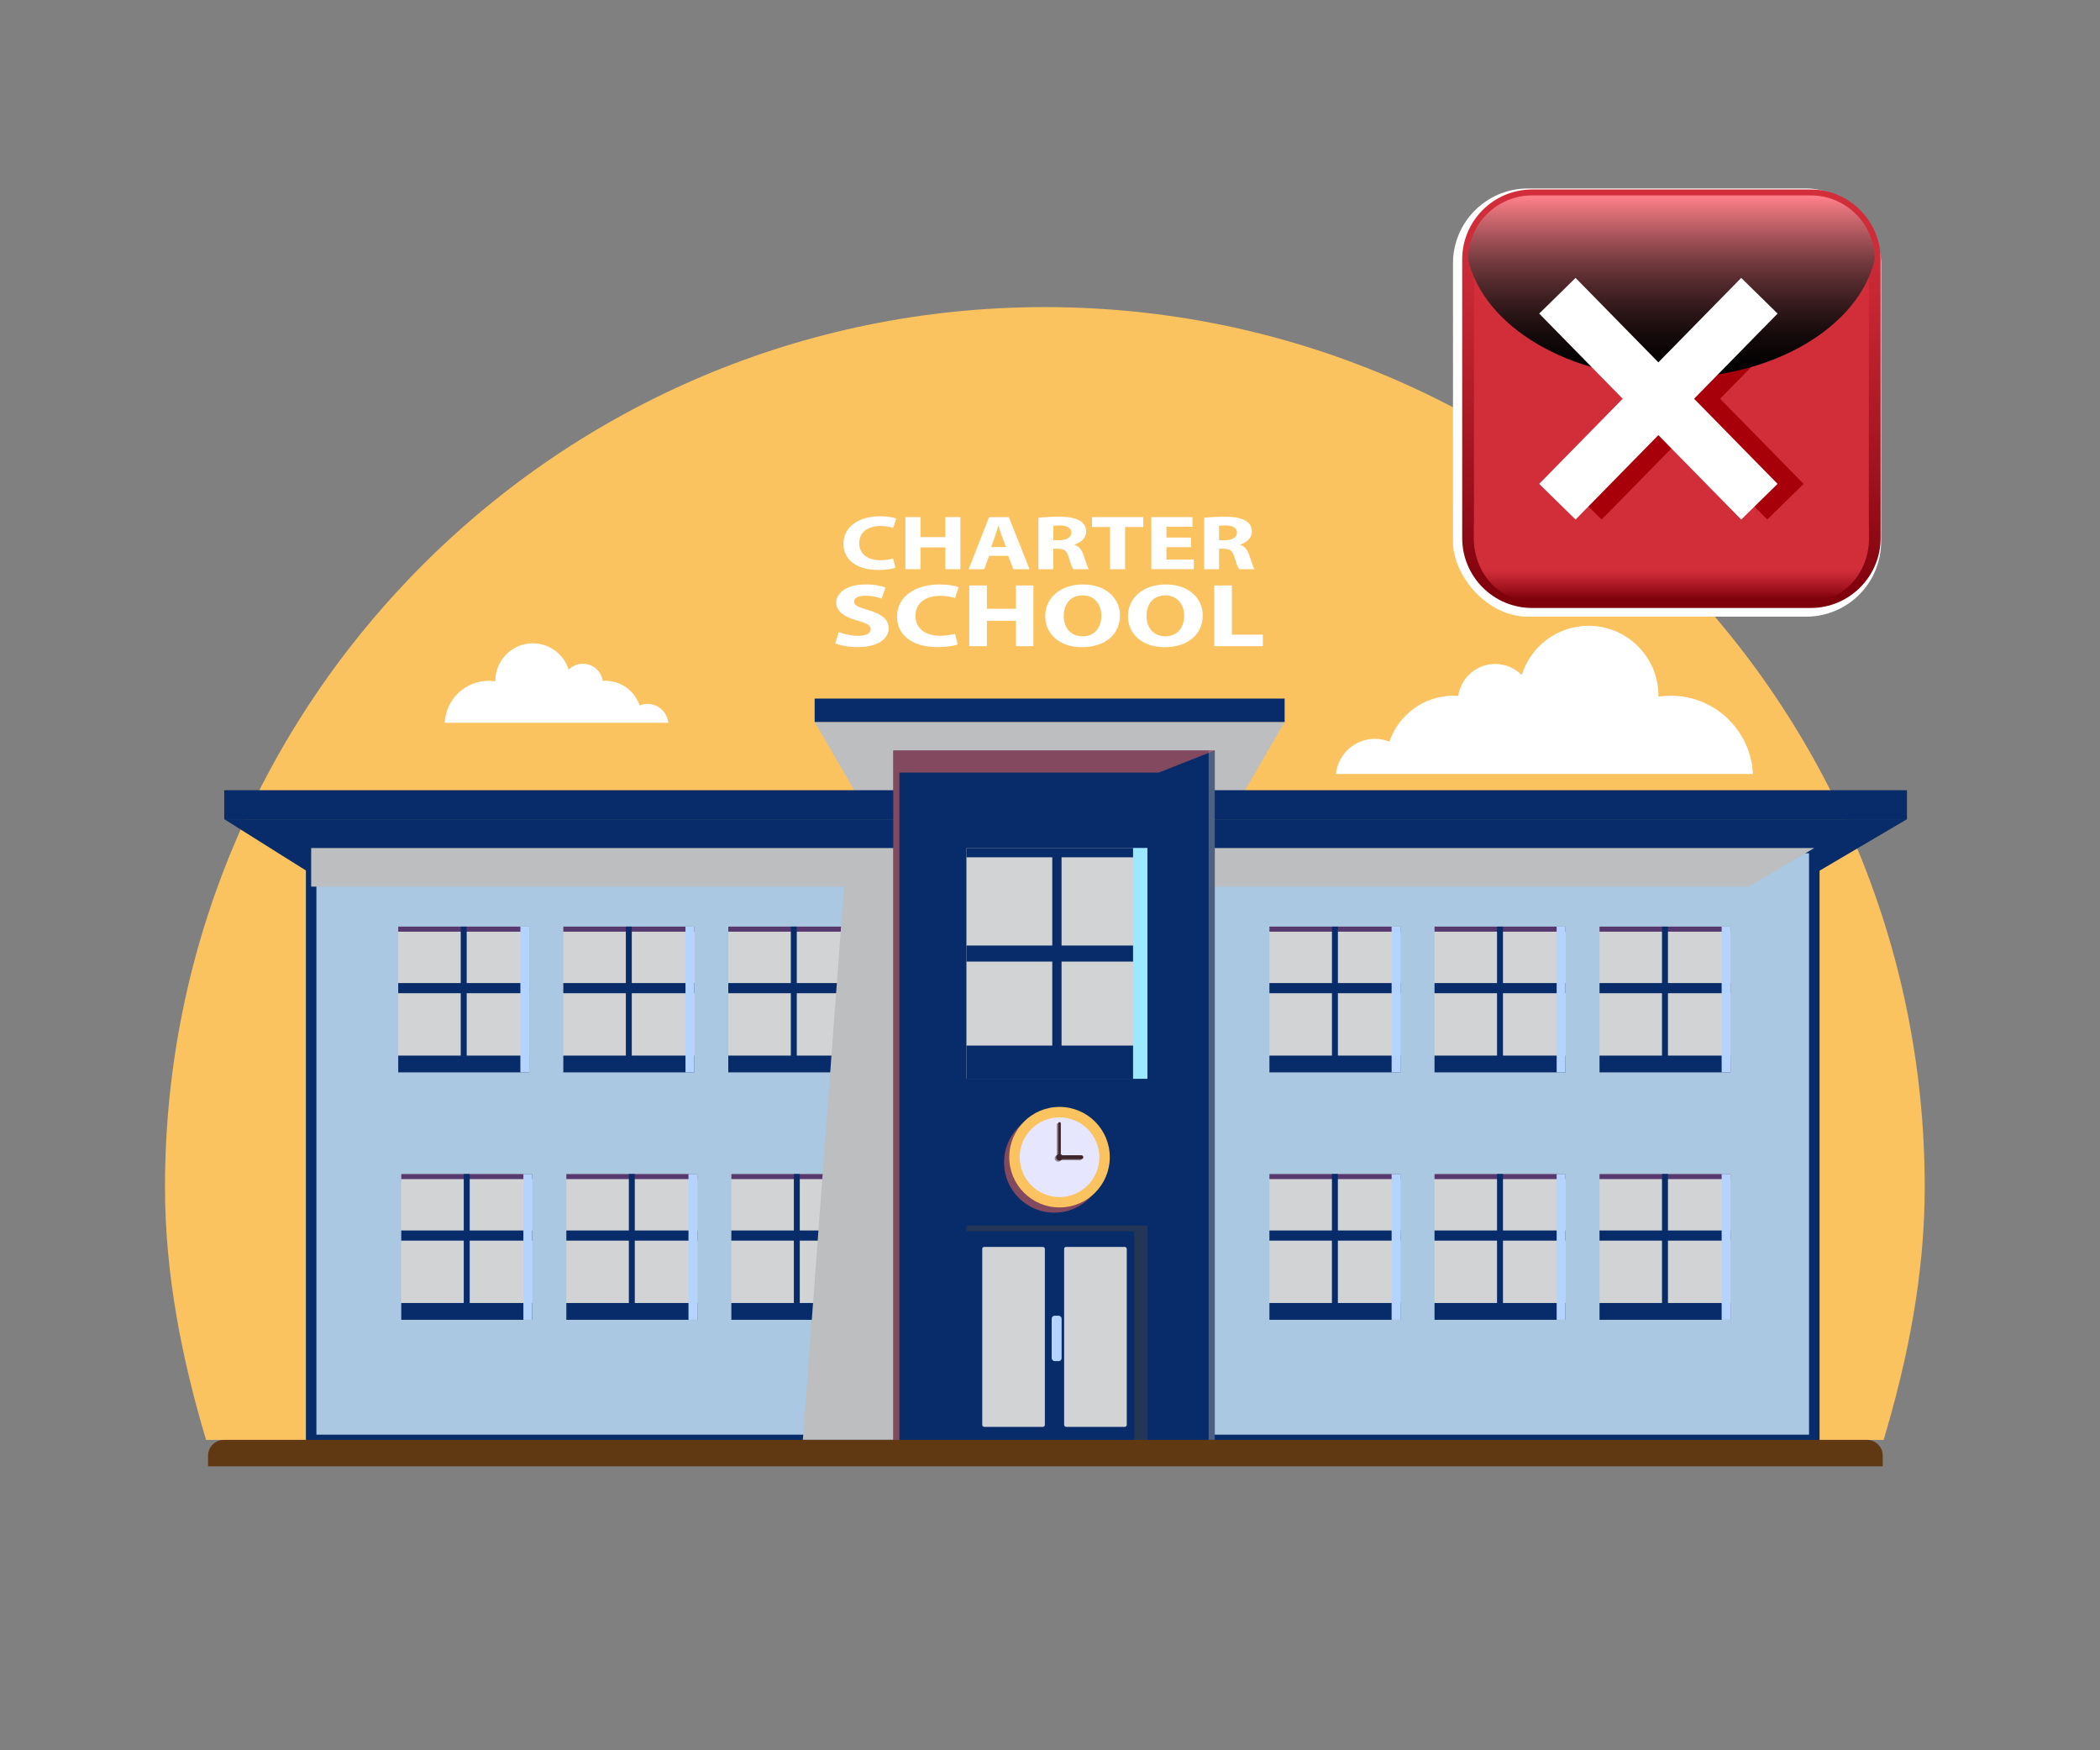 <?xml version="1.0" encoding="UTF-8"?>
<svg xmlns="http://www.w3.org/2000/svg" xmlns:xlink="http://www.w3.org/1999/xlink" version="1.1" viewBox="0 0 600 500">
  <rect x="0" y="0" width="600" height="500" fill="#808080" stroke="none"/>
  <!-- Generator: Adobe Illustrator 29.6.1, SVG Export Plug-In . SVG Version: 2.1.1 Build 9)  -->
  <defs>
    <style>
      .st0 {
        fill: #b4d3ff;
      }

      .st1 {
        fill: url(#linear-gradient2);
      }

      .st2 {
        fill: url(#linear-gradient1);
      }

      .st2, .st3 {
        mix-blend-mode: screen;
      }

      .st4 {
        fill: #d1d3d4;
      }

      .st3 {
        fill: #939598;
      }

      .st3, .st5, .st6, .st7 {
        opacity: .5;
      }

      .st8 {
        fill: #fbc260;
      }

      .st9 {
        fill: #603913;
      }

      .st10 {
        fill: #a8000b;
      }

      .st11, .st12 {
        fill: #bcbec0;
      }

      .st5 {
        fill: #fe6756;
      }

      .st5, .st6, .st13, .st7, .st12 {
        mix-blend-mode: multiply;
      }

      .st14 {
        fill: url(#linear-gradient);
      }

      .st15 {
        isolation: isolate;
      }

      .st6, .st16 {
        fill: #3d2627;
      }

      .st17 {
        fill: #e6e7ff;
      }

      .st18 {
        fill: #fff;
      }

      .st19 {
        fill: #57396f;
      }

      .st7 {
        fill: #414042;
      }

      .st20 {
        fill: #9be9ff;
      }

      .st21 {
        fill: #082c69;
      }

      .st22 {
        fill: #aac8e1;
        stroke: #082c69;
        stroke-miterlimit: 10;
        stroke-width: 3px;
      }

      .st23 {
        fill: #d12e3a;
      }
    </style>
    <linearGradient id="linear-gradient" x1="477.55" y1="54.47" x2="477.55" y2="173.01" gradientUnits="userSpaceOnUse">
      <stop offset="0" stop-color="#d12e3a"/>
      <stop offset=".11" stop-color="#ce2c38"/>
      <stop offset=".14" stop-color="#cd2c38"/>
      <stop offset=".33" stop-color="#c02430"/>
      <stop offset=".69" stop-color="#9e121d"/>
      <stop offset="1" stop-color="#7d000a"/>
    </linearGradient>
    <linearGradient id="linear-gradient1" x1="477.55" y1="56.15" x2="477.55" y2="108.55" gradientUnits="userSpaceOnUse">
      <stop offset="0" stop-color="#ff8089"/>
      <stop offset=".06" stop-color="#e5737b"/>
      <stop offset=".21" stop-color="#a9555b"/>
      <stop offset=".35" stop-color="#753b3f"/>
      <stop offset=".5" stop-color="#4b2528"/>
      <stop offset=".64" stop-color="#2a1516"/>
      <stop offset=".77" stop-color="#13090a"/>
      <stop offset=".89" stop-color="#040202"/>
      <stop offset="1" stop-color="#000"/>
    </linearGradient>
    <linearGradient id="linear-gradient2" x1="477.55" y1="161.87" x2="477.55" y2="171.27" xlink:href="#linear-gradient"/>
  </defs>
  <g class="st15">
    <g id="Layer_1">
      <g>
        <path class="st8" d="M538.18,411.33c6.85-22.87,11.74-47.11,11.74-72.21,0-138.84-112.55-251.39-251.39-251.39S47.14,200.29,47.14,339.13c0,25.1,4.9,49.33,11.74,72.21h479.3Z"/>
        <path class="st18" d="M381.7,221.11c.56-5.64,5.32-10.05,11.11-10.05,1.47,0,2.87.29,4.16.81,2.6-7.63,9.81-13.13,18.32-13.13.45,0,.9.04,1.34.07.76-5.17,5.19-9.14,10.57-9.14,2.97,0,5.65,1.21,7.59,3.16,2.52-8.15,10.11-14.06,19.08-14.06,11.03,0,19.97,8.94,19.97,19.97,0,.09,0,.18,0,.26,1.15-.17,2.33-.26,3.53-.26,12.6,0,22.88,9.92,23.46,22.37h-119.14Z"/>
        <path class="st18" d="M190.94,206.47c-.3-3.03-2.85-5.39-5.96-5.39-.79,0-1.54.16-2.23.43-1.39-4.09-5.26-7.04-9.82-7.04-.24,0-.48.02-.72.04-.41-2.77-2.78-4.9-5.67-4.9-1.59,0-3.03.65-4.07,1.7-1.35-4.37-5.42-7.54-10.23-7.54-5.91,0-10.71,4.79-10.71,10.71,0,.05,0,.09,0,.14-.62-.09-1.25-.14-1.89-.14-6.76,0-12.27,5.32-12.58,12h63.88Z"/>
        <g>
          <polygon class="st11" points="354.96 227.05 244.83 227.05 232.76 206.25 367.03 206.25 354.96 227.05"/>
          <rect class="st21" x="232.76" y="199.56" width="134.28" height="6.69"/>
          <rect class="st22" x="88.9" y="242.25" width="429.47" height="169.09"/>
          <polygon class="st21" points="518.37 249.61 518.37 242.29 88.9 242.29 88.9 249.61 64.07 234.02 544.85 234.02 518.37 249.61"/>
          <rect class="st21" x="64.07" y="225.74" width="480.78" height="8.27"/>
          <g>
            <rect class="st4" x="113.78" y="264.7" width="37.43" height="41.65"/>
            <rect class="st21" x="113.78" y="301.55" width="37.43" height="4.8"/>
            <rect class="st19" x="113.78" y="264.7" width="37.43" height="1.45"/>
            <rect class="st21" x="113.78" y="280.83" width="37.43" height="2.9"/>
            <rect class="st21" x="113.78" y="282.56" width="37.43" height="1.7" transform="translate(415.9 150.92) rotate(90)"/>
            <g class="st13">
              <rect class="st0" x="148.68" y="264.7" width="2.52" height="41.65"/>
            </g>
          </g>
          <g>
            <rect class="st4" x="160.94" y="264.7" width="37.43" height="41.65"/>
            <rect class="st21" x="160.94" y="301.55" width="37.43" height="4.8"/>
            <rect class="st19" x="160.94" y="264.7" width="37.43" height="1.45"/>
            <rect class="st21" x="160.94" y="280.83" width="37.43" height="2.9"/>
            <rect class="st21" x="160.94" y="282.56" width="37.43" height="1.7" transform="translate(463.07 103.75) rotate(90)"/>
            <g class="st13">
              <rect class="st0" x="195.85" y="264.7" width="2.52" height="41.65"/>
            </g>
          </g>
          <g>
            <rect class="st4" x="208.08" y="264.7" width="37.43" height="41.65"/>
            <rect class="st21" x="208.08" y="301.55" width="37.43" height="4.8"/>
            <rect class="st19" x="208.08" y="264.7" width="37.43" height="1.45"/>
            <rect class="st21" x="208.08" y="280.83" width="37.43" height="2.9"/>
            <rect class="st21" x="208.08" y="282.56" width="37.43" height="1.7" transform="translate(510.21 56.61) rotate(90)"/>
            <g class="st13">
              <rect class="st0" x="242.99" y="264.7" width="2.52" height="41.65"/>
            </g>
          </g>
          <g>
            <rect class="st4" x="362.69" y="264.7" width="37.43" height="41.65"/>
            <rect class="st21" x="362.69" y="301.55" width="37.43" height="4.8"/>
            <rect class="st19" x="362.69" y="264.7" width="37.43" height="1.45"/>
            <rect class="st21" x="362.69" y="280.83" width="37.43" height="2.9"/>
            <rect class="st21" x="362.69" y="282.56" width="37.43" height="1.7" transform="translate(664.82 -97.99) rotate(90)"/>
            <g class="st13">
              <rect class="st0" x="397.6" y="264.7" width="2.52" height="41.65"/>
            </g>
          </g>
          <g>
            <rect class="st4" x="409.86" y="264.7" width="37.43" height="41.65"/>
            <rect class="st21" x="409.86" y="301.55" width="37.43" height="4.8"/>
            <rect class="st19" x="409.86" y="264.7" width="37.43" height="1.45"/>
            <rect class="st21" x="409.86" y="280.83" width="37.43" height="2.9"/>
            <rect class="st21" x="409.86" y="282.56" width="37.43" height="1.7" transform="translate(711.98 -145.16) rotate(90)"/>
            <g class="st13">
              <rect class="st0" x="444.76" y="264.7" width="2.52" height="41.65"/>
            </g>
          </g>
          <g>
            <rect class="st4" x="457" y="264.7" width="37.43" height="41.65"/>
            <rect class="st21" x="457" y="301.55" width="37.43" height="4.8"/>
            <rect class="st19" x="457" y="264.7" width="37.43" height="1.45"/>
            <rect class="st21" x="457" y="280.83" width="37.43" height="2.9"/>
            <rect class="st21" x="457" y="282.56" width="37.43" height="1.7" transform="translate(759.12 -192.3) rotate(90)"/>
            <g class="st13">
              <rect class="st0" x="491.9" y="264.7" width="2.52" height="41.65"/>
            </g>
          </g>
          <g>
            <rect class="st4" x="362.69" y="335.38" width="37.43" height="41.65"/>
            <rect class="st21" x="362.69" y="372.23" width="37.43" height="4.8"/>
            <rect class="st19" x="362.69" y="335.38" width="37.43" height="1.45"/>
            <rect class="st21" x="362.69" y="351.51" width="37.43" height="2.9"/>
            <rect class="st21" x="362.69" y="353.24" width="37.43" height="1.7" transform="translate(735.49 -27.32) rotate(90)"/>
            <g class="st13">
              <rect class="st0" x="397.6" y="335.38" width="2.52" height="41.65"/>
            </g>
          </g>
          <g>
            <rect class="st4" x="409.86" y="335.38" width="37.43" height="41.65"/>
            <rect class="st21" x="409.86" y="372.23" width="37.43" height="4.8"/>
            <rect class="st19" x="409.86" y="335.38" width="37.43" height="1.45"/>
            <rect class="st21" x="409.86" y="351.51" width="37.43" height="2.9"/>
            <rect class="st21" x="409.86" y="353.24" width="37.43" height="1.7" transform="translate(782.66 -74.48) rotate(90)"/>
            <g class="st13">
              <rect class="st0" x="444.76" y="335.38" width="2.52" height="41.65"/>
            </g>
          </g>
          <g>
            <rect class="st4" x="457" y="335.38" width="37.43" height="41.65"/>
            <rect class="st21" x="457" y="372.23" width="37.43" height="4.8"/>
            <rect class="st19" x="457" y="335.38" width="37.43" height="1.45"/>
            <rect class="st21" x="457" y="351.51" width="37.43" height="2.9"/>
            <rect class="st21" x="457" y="353.24" width="37.43" height="1.7" transform="translate(829.8 -121.62) rotate(90)"/>
            <g class="st13">
              <rect class="st0" x="491.9" y="335.38" width="2.52" height="41.65"/>
            </g>
          </g>
          <g>
            <rect class="st4" x="114.64" y="335.38" width="37.43" height="41.65"/>
            <rect class="st21" x="114.64" y="372.23" width="37.43" height="4.8"/>
            <rect class="st19" x="114.64" y="335.38" width="37.43" height="1.45"/>
            <rect class="st21" x="114.64" y="351.51" width="37.43" height="2.9"/>
            <rect class="st21" x="114.64" y="353.24" width="37.43" height="1.7" transform="translate(487.44 220.74) rotate(90)"/>
            <g class="st13">
              <rect class="st0" x="149.54" y="335.38" width="2.52" height="41.65"/>
            </g>
          </g>
          <g>
            <rect class="st4" x="161.81" y="335.38" width="37.43" height="41.65"/>
            <rect class="st21" x="161.81" y="372.23" width="37.43" height="4.8"/>
            <rect class="st19" x="161.81" y="335.38" width="37.43" height="1.45"/>
            <rect class="st21" x="161.81" y="351.51" width="37.43" height="2.9"/>
            <rect class="st21" x="161.81" y="353.24" width="37.43" height="1.7" transform="translate(534.61 173.57) rotate(90)"/>
            <g class="st13">
              <rect class="st0" x="196.71" y="335.38" width="2.52" height="41.65"/>
            </g>
          </g>
          <g>
            <rect class="st4" x="208.95" y="335.38" width="37.43" height="41.65"/>
            <rect class="st21" x="208.95" y="372.23" width="37.43" height="4.8"/>
            <rect class="st19" x="208.95" y="335.38" width="37.43" height="1.45"/>
            <rect class="st21" x="208.95" y="351.51" width="37.43" height="2.9"/>
            <rect class="st21" x="208.95" y="353.24" width="37.43" height="1.7" transform="translate(581.75 126.43) rotate(90)"/>
            <g class="st13">
              <rect class="st0" x="243.85" y="335.38" width="2.52" height="41.65"/>
            </g>
          </g>
          <polygon class="st12" points="518.37 242.25 88.9 242.25 88.9 253.28 241.15 253.28 229.39 411.33 256.97 411.33 256.97 253.28 499.61 253.28 518.37 242.25"/>
          <g>
            <rect class="st21" x="255.22" y="214.39" width="91.85" height="196.94"/>
            <rect class="st3" x="345.32" y="214.39" width="1.75" height="196.94"/>
            <g>
              <rect class="st21" x="276.12" y="350.1" width="51.72" height="61.23"/>
              <polygon class="st7" points="324.06 350.1 276.12 350.1 276.12 351.74 324.06 351.74 324.06 411.33 327.84 411.33 327.84 353.87 327.84 350.1 324.06 350.1"/>
              <rect class="st4" x="304.04" y="356.2" width="17.89" height="51.41" rx=".56" ry=".56"/>
              <rect class="st4" x="280.64" y="356.2" width="17.89" height="51.41" rx=".56" ry=".56"/>
              <rect class="st0" x="300.48" y="375.85" width="2.84" height="12.98" rx=".85" ry=".85"/>
            </g>
            <g>
              <rect class="st4" x="276.12" y="242.25" width="51.72" height="65.92"/>
              <polygon class="st21" points="327.84 244.9 327.84 242.25 303.3 242.25 300.65 242.25 276.12 242.25 276.12 244.9 300.65 244.9 300.65 270.11 276.12 270.11 276.12 274.69 300.65 274.69 300.65 298.69 276.12 298.69 276.12 308.17 327.84 308.17 327.84 298.69 303.3 298.69 303.3 274.69 327.84 274.69 327.84 270.11 303.3 270.11 303.3 244.9 327.84 244.9"/>
              <g class="st13">
                <polygon class="st20" points="327.84 242.25 327.84 242.25 323.73 242.25 323.73 244.87 323.73 308.17 327.84 308.17 327.84 244.87 327.84 244.87 327.84 242.25"/>
              </g>
            </g>
            <polygon class="st5" points="347.07 214.39 256.97 214.39 255.22 214.39 255.22 220.7 255.22 411.33 256.97 411.33 256.97 220.7 331.07 220.7 347.07 214.39"/>
          </g>
          <path class="st9" d="M63.96,411.33h469.46c2.49,0,4.51,2.02,4.51,4.51v3.04H59.45v-3.04c0-2.49,2.02-4.51,4.51-4.51Z"/>
          <g>
            <path class="st5" d="M315.59,332.06c0,7.93-6.43,14.36-14.36,14.36s-14.36-6.43-14.36-14.36,6.43-14.36,14.36-14.36,14.36,6.43,14.36,14.36Z"/>
            <path class="st8" d="M317.08,330.57c0,7.93-6.43,14.36-14.36,14.36s-14.36-6.43-14.36-14.36,6.43-14.36,14.36-14.36,14.36,6.43,14.36,14.36Z"/>
            <path class="st17" d="M302.72,341.96c-6.28,0-11.38-5.11-11.38-11.38s5.11-11.38,11.38-11.38,11.38,5.11,11.38,11.38-5.11,11.38-11.38,11.38Z"/>
            <path class="st6" d="M308.55,330.33h-5.49c-.1-.14-.22-.25-.38-.32v-8.77c0-.21-.17-.37-.37-.37s-.37.17-.37.37v8.77c-.34.15-.59.49-.59.88,0,.52.44.96.96.96.31,0,.58-.17.75-.4h5.49c.31,0,.56-.25.56-.56s-.25-.56-.56-.56Z"/>
            <path class="st16" d="M308.96,330.02h-5.49c-.1-.14-.22-.25-.38-.32v-8.77c0-.21-.17-.37-.37-.37s-.37.17-.37.37v8.77c-.34.15-.59.49-.59.88,0,.52.44.96.96.96.31,0,.58-.16.75-.4h5.49c.31,0,.56-.25.56-.56s-.25-.56-.56-.56Z"/>
          </g>
        </g>
      </g>
      <rect class="st18" x="415.14" y="53.84" width="122.32" height="122.32" rx="21.4" ry="21.4"/>
      <g>
        <path class="st23" d="M419.45,153.7v-79.59c0-10.09,8.21-18.3,18.3-18.3h79.59c10.09,0,18.3,8.21,18.3,18.3v79.59c0,10.09-8.21,18.3-18.3,18.3h-79.59c-10.09,0-18.3-8.21-18.3-18.3Z"/>
        <path class="st14" d="M517.34,173.68h-79.59c-11.02,0-19.98-8.96-19.98-19.98v-79.59c0-11.02,8.96-19.98,19.98-19.98h79.59c11.02,0,19.98,8.96,19.98,19.98v79.59c0,11.02-8.96,19.98-19.98,19.98ZM437.75,57.49c-9.16,0-16.62,7.46-16.62,16.62v79.59c0,9.16,7.46,16.62,16.62,16.62h79.59c9.16,0,16.62-7.46,16.62-16.62v-79.59c0-9.16-7.45-16.62-16.62-16.62h-79.59Z"/>
        <polygon class="st10" points="515.32 89.58 504.93 79.39 481.27 103.51 457.61 79.39 447.22 89.58 471.08 113.91 447.22 138.23 457.61 148.42 481.27 124.3 504.93 148.42 515.32 138.23 491.46 113.91 515.32 89.58"/>
        <path class="st2" d="M477.55,108c29.26,0,53.54-14.67,58.09-33.88h0c0-10.1-8.21-18.3-18.3-18.3h-79.59c-10.09,0-18.3,8.21-18.3,18.3h0c4.56,19.22,28.83,33.89,58.09,33.89Z"/>
        <path class="st1" d="M437.75,171.86h79.59c9.16,0,16.62-8.02,16.62-17.87v-4.06c-2.9,6.76-9.26,11.46-16.62,11.46h-79.59c-7.36,0-13.72-4.7-16.62-11.46v4.06c0,9.85,7.46,17.87,16.62,17.87Z"/>
        <polygon class="st18" points="507.88 89.58 497.49 79.39 473.82 103.51 450.16 79.39 439.77 89.58 463.63 113.91 439.77 138.23 450.16 148.42 473.82 124.3 497.49 148.42 507.88 138.23 484.02 113.91 507.88 89.58"/>
      </g>
      <g class="st15">
        <g class="st15">
          <path class="st18" d="M255.85,162.18c-.79.31-2.57.64-4.89.64-6.58,0-9.98-3.2-9.98-7.44,0-5.08,4.63-7.9,10.4-7.9,2.23,0,3.93.35,4.69.66l-.88,2.67c-.88-.29-2.09-.55-3.62-.55-3.42,0-6.08,1.61-6.08,4.92,0,2.98,2.26,4.86,6.1,4.86,1.3,0,2.74-.22,3.59-.49l.65,2.63Z"/>
          <path class="st18" d="M263,147.72v5.72h7.09v-5.72h4.3v14.88h-4.3v-6.23h-7.09v6.23h-4.32v-14.88h4.32Z"/>
          <path class="st18" d="M282.59,158.78l-1.36,3.82h-4.46l5.82-14.88h5.65l5.91,14.88h-4.63l-1.47-3.82h-5.45ZM287.42,156.27l-1.19-3.16c-.34-.88-.68-1.99-.96-2.87h-.06c-.28.88-.57,2.01-.88,2.87l-1.13,3.16h4.21Z"/>
          <path class="st18" d="M296.69,147.92c1.38-.18,3.45-.31,5.74-.31,2.83,0,4.8.33,6.16,1.17,1.13.71,1.75,1.74,1.75,3.11,0,1.9-1.72,3.2-3.36,3.67v.07c1.33.42,2.06,1.41,2.54,2.78.59,1.68,1.19,3.62,1.55,4.2h-4.41c-.31-.42-.76-1.63-1.33-3.47-.51-1.85-1.33-2.36-3.08-2.38h-1.3v5.85h-4.27v-14.68ZM300.96,154.32h1.7c2.15,0,3.42-.84,3.42-2.14,0-1.37-1.19-2.05-3.17-2.08-1.04,0-1.64.07-1.95.11v4.11Z"/>
          <path class="st18" d="M317.13,150.55h-5.12v-2.83h14.64v2.83h-5.2v12.06h-4.32v-12.06Z"/>
          <path class="st18" d="M340.28,156.31h-7.01v3.53h7.83v2.76h-12.15v-14.88h11.76v2.76h-7.43v3.09h7.01v2.74Z"/>
          <path class="st18" d="M344.04,147.92c1.38-.18,3.45-.31,5.74-.31,2.83,0,4.8.33,6.16,1.17,1.13.71,1.75,1.74,1.75,3.11,0,1.9-1.72,3.2-3.36,3.67v.07c1.33.42,2.06,1.41,2.54,2.78.59,1.68,1.19,3.62,1.55,4.2h-4.41c-.31-.42-.76-1.63-1.33-3.47-.51-1.85-1.33-2.36-3.08-2.38h-1.3v5.85h-4.27v-14.68ZM348.3,154.32h1.7c2.15,0,3.42-.84,3.42-2.14,0-1.37-1.19-2.05-3.17-2.08-1.05,0-1.64.07-1.95.11v4.11Z"/>
          <path class="st18" d="M239.66,180.56c1.35.54,3.43,1.08,5.57,1.08,2.31,0,3.53-.75,3.53-1.88s-1.06-1.7-3.73-2.45c-3.69-1-6.1-2.6-6.1-5.13,0-2.96,3.17-5.23,8.41-5.23,2.51,0,4.35.41,5.67.88l-1.12,3.17c-.89-.33-2.47-.82-4.65-.82s-3.23.77-3.23,1.67c0,1.11,1.25,1.6,4.12,2.45,3.92,1.13,5.77,2.73,5.77,5.18,0,2.91-2.87,5.38-8.97,5.38-2.54,0-5.05-.52-6.3-1.06l1.02-3.25Z"/>
          <path class="st18" d="M273.63,184.11c-.92.36-3,.75-5.7.75-7.68,0-11.64-3.73-11.64-8.68,0-5.92,5.41-9.22,12.13-9.22,2.6,0,4.58.41,5.47.77l-1.02,3.12c-1.02-.33-2.44-.64-4.22-.64-3.99,0-7.09,1.88-7.09,5.74,0,3.48,2.64,5.67,7.12,5.67,1.52,0,3.2-.26,4.19-.57l.76,3.07Z"/>
          <path class="st18" d="M281.97,167.24v6.67h8.28v-6.67h5.01v17.36h-5.01v-7.26h-8.28v7.26h-5.04v-17.36h5.04Z"/>
          <path class="st18" d="M319.99,175.74c0,5.69-4.42,9.14-10.91,9.14s-10.45-3.89-10.45-8.83c0-5.2,4.25-9.09,10.81-9.09s10.55,3.99,10.55,8.78ZM303.93,175.98c0,3.4,2.04,5.8,5.41,5.8s5.34-2.52,5.34-5.9c0-3.12-1.91-5.8-5.38-5.8s-5.37,2.52-5.37,5.9Z"/>
          <path class="st18" d="M343.63,175.74c0,5.69-4.42,9.14-10.91,9.14s-10.45-3.89-10.45-8.83c0-5.2,4.25-9.09,10.82-9.09s10.55,3.99,10.55,8.78ZM327.58,175.98c0,3.4,2.04,5.8,5.41,5.8s5.34-2.52,5.34-5.9c0-3.12-1.91-5.8-5.38-5.8s-5.38,2.52-5.38,5.9Z"/>
          <path class="st18" d="M346.93,167.24h5.04v14.06h8.84v3.3h-13.88v-17.36Z"/>
        </g>
      </g>
    </g>
  </g>
</svg>